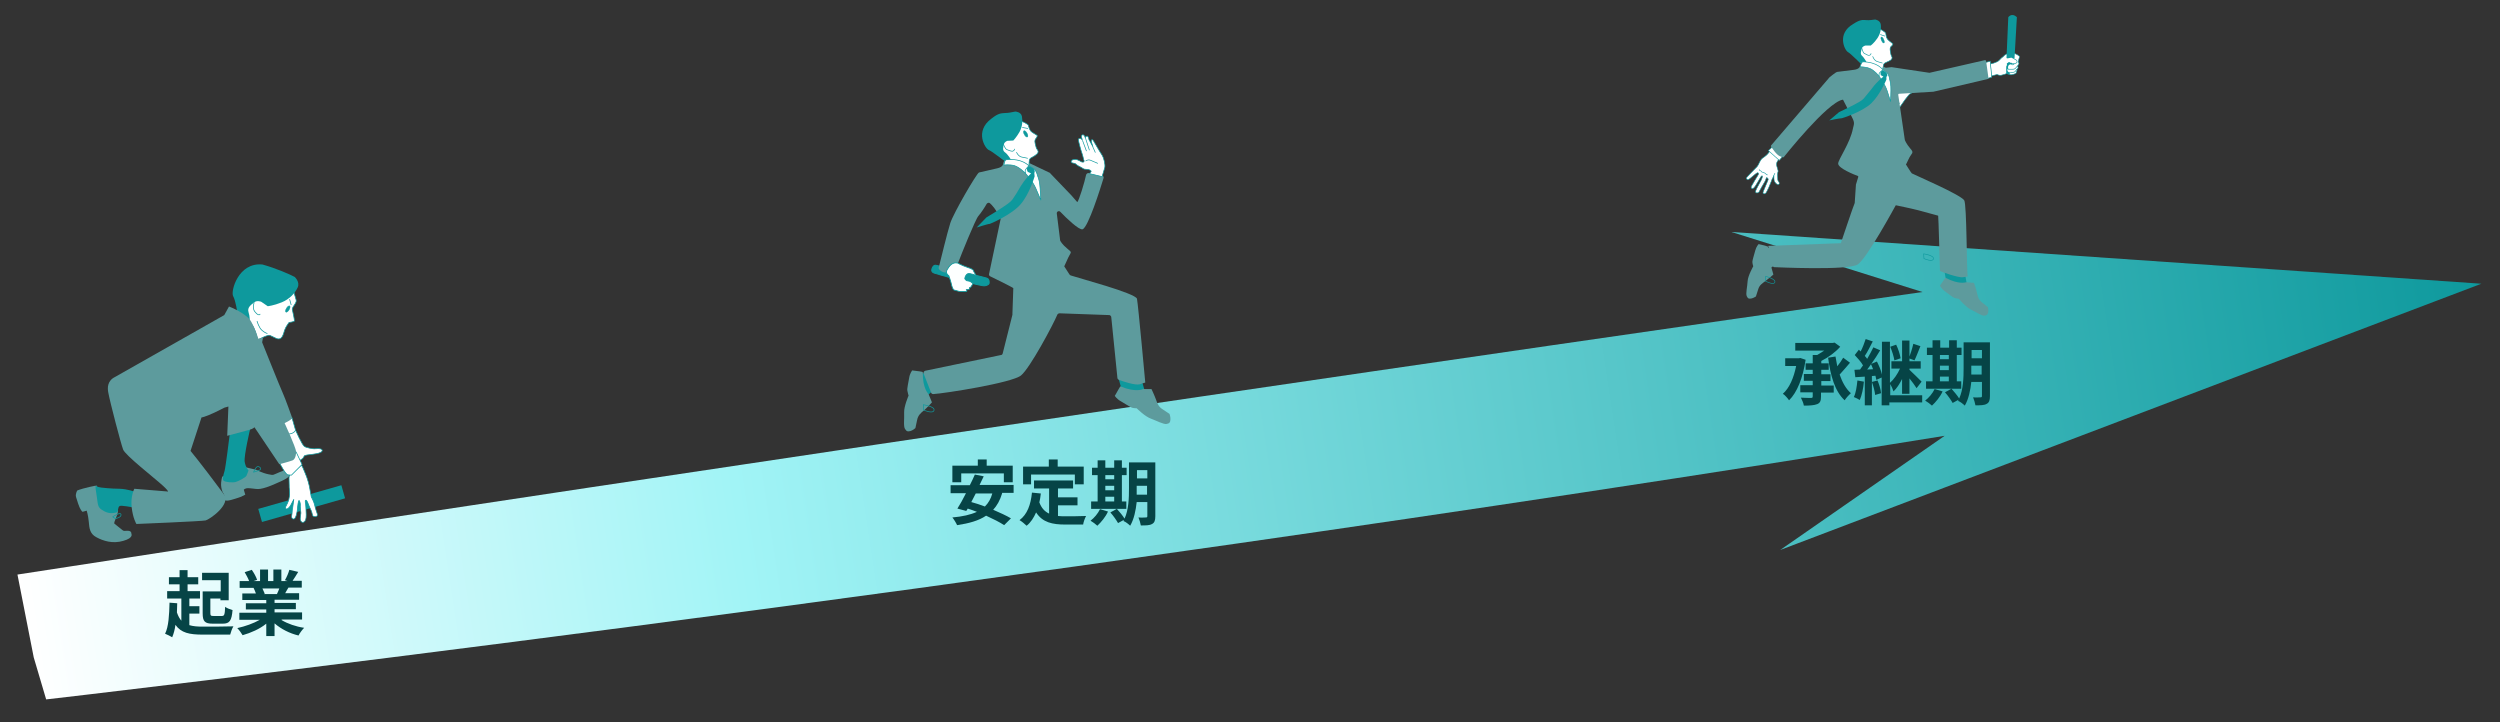 <?xml version="1.0" encoding="utf-8"?>
<!-- Generator: Adobe Illustrator 25.4.1, SVG Export Plug-In . SVG Version: 6.00 Build 0)  -->
<svg version="1.1" id="レイヤー_1" xmlns="http://www.w3.org/2000/svg" xmlns:xlink="http://www.w3.org/1999/xlink" x="0px"
	 y="0px" viewBox="0 0 845 244.1" style="enable-background:new 0 0 845 244.1;" xml:space="preserve">
<rect x="0" y="0" width="845" height="244.1" fill="#333333" stroke="none"/>
<style type="text/css">
	.st0{fill:url(#SVGID_1_);}
	.st1{fill:#064446;}
	.st2{fill:#0E999D;}
	.st3{fill:#FFFFFF;stroke:#0E999D;stroke-width:0.244;stroke-linecap:round;stroke-linejoin:round;stroke-miterlimit:10;}
	.st4{fill:#5D9B9D;}
	.st5{fill:#FFFFFF;stroke:#0E999D;stroke-width:0.251;stroke-linecap:round;stroke-linejoin:round;stroke-miterlimit:10;}
	.st6{fill:#0E999D;stroke:#0E999D;stroke-width:0.153;stroke-linecap:round;stroke-linejoin:round;stroke-miterlimit:10;}
	.st7{fill:none;stroke:#0E999D;stroke-width:0.244;stroke-linecap:round;stroke-linejoin:round;stroke-miterlimit:10;}
	.st8{fill:#0E999D;stroke:#0E999D;stroke-width:0.339;stroke-miterlimit:10;}
	.st9{fill:#FFFFFF;stroke:#0E999D;stroke-width:0.237;stroke-linecap:round;stroke-linejoin:round;stroke-miterlimit:10;}
	.st10{fill:#0E999D;stroke:#0E999D;stroke-width:0.145;stroke-linecap:round;stroke-linejoin:round;stroke-miterlimit:10;}
	.st11{fill:none;stroke:#0E999D;stroke-width:0.231;stroke-linecap:round;stroke-linejoin:round;stroke-miterlimit:10;}
	.st12{fill:none;stroke:#0E999D;stroke-width:0.237;stroke-linecap:round;stroke-linejoin:round;stroke-miterlimit:10;}
	.st13{fill:#FFFFFF;stroke:#0E999D;stroke-width:0.226;stroke-linecap:round;stroke-linejoin:round;stroke-miterlimit:10;}
	.st14{fill:#FDFFFF;stroke:#0E999D;stroke-width:0.293;stroke-linecap:round;stroke-linejoin:round;stroke-miterlimit:10;}
	.st15{fill:none;stroke:#0E999D;stroke-width:0.231;stroke-miterlimit:10;}
	.st16{fill:#FFFFFF;stroke:#0E999D;stroke-width:0.203;stroke-linecap:round;stroke-linejoin:round;stroke-miterlimit:10;}
	.st17{fill:none;stroke:#0E999D;stroke-width:0.197;stroke-linecap:round;stroke-linejoin:round;stroke-miterlimit:10;}
	.st18{fill:#FFFFFF;stroke:#0E999D;stroke-width:0.231;stroke-linecap:round;stroke-linejoin:round;stroke-miterlimit:10;}
	.st19{fill:none;stroke:#0E999D;stroke-width:0.21;stroke-miterlimit:10;}
	.st20{fill:#FFFFFF;stroke:#0E999D;stroke-width:0.205;stroke-linecap:round;stroke-linejoin:round;stroke-miterlimit:10;}
	.st21{fill:none;stroke:#0E999D;stroke-width:0.213;stroke-miterlimit:10;}
	.st22{fill:#FFFFFF;stroke:#0E999D;stroke-width:0.191;stroke-linecap:round;stroke-linejoin:round;stroke-miterlimit:10;}
	.st23{fill:none;stroke:#0E999D;stroke-width:0.206;stroke-linecap:round;stroke-linejoin:round;stroke-miterlimit:10;}
	.st24{fill:none;stroke:#0E999D;stroke-width:0.191;stroke-linecap:round;stroke-linejoin:round;stroke-miterlimit:10;}
	.st25{fill:#FFFFFF;stroke:#0E999D;stroke-width:0.21;stroke-miterlimit:10;}
	.st26{fill:#FFFFFF;stroke:#0E999D;stroke-width:0.216;stroke-linecap:round;stroke-linejoin:round;stroke-miterlimit:10;}
	.st27{fill:#0E999D;stroke:#0E999D;stroke-width:0.132;stroke-linecap:round;stroke-linejoin:round;stroke-miterlimit:10;}
	.st28{fill:none;stroke:#0E999D;stroke-width:0.21;stroke-linecap:round;stroke-linejoin:round;stroke-miterlimit:10;}
	.st29{fill:none;stroke:#0E999D;stroke-width:0.216;stroke-linecap:round;stroke-linejoin:round;stroke-miterlimit:10;}
</style>
<linearGradient id="SVGID_1_" gradientUnits="userSpaceOnUse" x1="123.366" y1="-327.644" x2="704.071" y2="-327.644" gradientTransform="matrix(1.427 -0.218 0.293 1.92 -69.953 877.272)">
	<stop  offset="0" style="stop-color:#FFFFFF"/>
	<stop  offset="0.291" style="stop-color:#A1F4F6"/>
	<stop  offset="1" style="stop-color:#0E999D"/>
</linearGradient>
<path class="st0" d="M838.7,95.9L585.2,78.4l64.6,20.3C308.7,147.3,5.9,194.2,5.9,194.2l5.5,28l4.2,14.2c0,0,313.1-35.9,641.7-89.1
	l-55.6,38.6L838.7,95.9z"/>
<g>
	<path class="st1" d="M64,211.3c1.3,0.4,2.8,0.5,4.6,0.5c1.8,0,8.2,0,10.3-0.1c-0.4,0.6-0.9,2-1.1,2.8h-9.3c-4.5,0-7.3-0.6-9.2-3.3
		c-0.2,1.6-0.6,3-1.1,4.2c-0.5-0.3-1.8-1-2.4-1.2c1.2-2.4,1.4-6.4,1.5-10.5l2.6,0.2c0,1.1-0.1,2.1-0.1,3.1c0.4,1.2,0.9,2.1,1.5,2.8
		v-7.5h-4.8v-2.5h4.2v-2.3h-3.6v-2.4h3.6v-2.4h2.7v2.4H67v2.4h-3.6v2.3h4.2v2.5H64v2.6h3.4v2.5H64V211.3z M74.6,196.1h-6.3v-2.5h9
		v9.3h-2.8v-0.6h-3.4v4.9c0,0.9,0.2,1,1.1,1h2.8c0.8,0,1-0.4,1.1-3.1c0.6,0.5,1.8,0.9,2.5,1.1c-0.3,3.6-1,4.6-3.3,4.6h-3.4
		c-2.7,0-3.4-0.8-3.4-3.5v-7.4h6.1V196.1z"/>
	<path class="st1" d="M95.2,209.6c2,1.2,4.8,2.2,7.6,2.6c-0.6,0.6-1.5,1.8-1.9,2.6c-3-0.7-5.9-2.2-8.1-4.1v4.3H90v-4.2
		c-2.2,1.8-5.2,3.1-8,3.9c-0.4-0.7-1.2-1.8-1.8-2.4c2.7-0.6,5.5-1.6,7.6-2.8h-6.9v-2.4H90v-1.1h-6.9v-2.1H90v-1.1h-8.1v-2.2h4.6
		c-0.2-0.6-0.5-1.3-0.8-1.9l0.3,0h-5v-2.3h3.2c-0.3-0.9-1-2.1-1.5-3l2.4-0.8c0.7,1,1.5,2.4,1.8,3.4l-1.2,0.4h2.2v-3.9h2.7v3.9h1.8
		v-3.9h2.7v3.9h2.1l-0.9-0.3c0.6-1,1.2-2.4,1.5-3.5l3,0.7c-0.7,1.1-1.3,2.2-1.9,3h3.1v2.3h-4.5c-0.4,0.7-0.8,1.3-1.1,1.9h4.7v2.2
		h-8.3v1.1h7.2v2.1h-7.2v1.1h9.3v2.4H95.2z M88.7,198.9c0.3,0.6,0.6,1.3,0.8,1.8l-0.4,0.1h4.5c0.3-0.6,0.6-1.3,0.8-1.9H88.7z"/>
</g>
<g>
	<g>
		<path class="st1" d="M338.7,166.8c-0.7,2.3-1.7,4.1-3,5.5c2.3,1,4.5,2,6,2.9l-2.3,2.3c-1.5-1-3.7-2.1-6.1-3.2
			c-2.5,1.7-5.8,2.6-9.8,3.2c-0.3-0.7-1.1-2-1.6-2.6c3.4-0.3,6.1-0.9,8.3-1.9c-1.1-0.4-2.1-0.8-3.1-1.1l-0.5,0.8l-3-0.8
			c0.9-1.4,1.9-3.2,2.9-5.2h-5.2v-2.7h6.5c0.6-1.2,1.2-2.4,1.7-3.6l3,0.6c-0.4,0.9-0.9,1.9-1.4,2.9h11.5v2.7H338.7z M324.8,163h-2.9
			v-5.6h8.6v-2.1h3v2.1h8.8v5.6h-3v-3h-14.4V163z M329.8,166.8c-0.5,1-1,2-1.5,2.9c1.5,0.4,3,0.9,4.6,1.5c1.2-1.2,2-2.6,2.5-4.4
			H329.8z"/>
		<path class="st1" d="M357.5,174.4c0.9,0.1,1.8,0.1,2.7,0.1c1.3,0,5.3,0,6.9-0.1c-0.4,0.7-0.9,2.1-1,2.9h-6c-4.4,0-7.7-0.7-9.9-4.1
			c-0.8,1.8-1.8,3.4-3.2,4.5c-0.5-0.5-1.7-1.5-2.4-1.9c2.6-1.9,3.8-5.2,4.2-9.3l3,0.3c-0.1,1.1-0.3,2.1-0.5,3
			c0.7,1.9,1.8,3.1,3.3,3.8v-8.5h-5.1v-2.7h13.2v2.7h-5.1v3h6.6v2.7h-6.6V174.4z M348.6,163.7h-2.8v-6h8.7v-2.4h3v2.4h8.8v6h-3v-3.3
			h-14.8V163.7z"/>
		<path class="st1" d="M374.5,172.9c-0.8,1.8-2.3,3.6-3.6,4.8c-0.5-0.5-1.6-1.3-2.3-1.7c1.2-0.9,2.5-2.4,3.2-3.9L374.5,172.9z
			 M380.6,172h-11.8v-2.5h2.2v-8.9h-1.9v-2.5h1.9v-2.5h2.6v2.5h3v-2.5h2.6v2.5h1.6v2.5h-1.6v8.9h1.5V172z M373.6,160.6v1.4h3v-1.4
			H373.6z M373.6,165.7h3v-1.5h-3V165.7z M373.6,169.5h3v-1.6h-3V169.5z M390.5,174.5c0,1.4-0.3,2.2-1.1,2.6
			c-0.8,0.5-2.1,0.5-3.8,0.5c-0.1-0.7-0.5-2-0.8-2.7c1,0.1,2.2,0,2.5,0c0.4,0,0.5-0.1,0.5-0.5v-4.7h-3.6c-0.3,2.8-0.9,5.8-2.2,8
			c-0.5-0.5-1.6-1.4-2.3-1.6c0.1-0.1,0.2-0.3,0.2-0.4l-2,1.1c-0.5-0.9-1.6-2.5-2.6-3.6l2.2-1.2c0.9,1,2,2.3,2.6,3.3
			c1.4-3,1.5-7.1,1.5-10.2v-8.8h8.9V174.5z M387.7,167.2v-3h-3.5v0.9c0,0.6,0,1.3,0,2.1H387.7z M384.3,158.9v2.8h3.5v-2.8H384.3z"/>
	</g>
</g>
<g>
	<g>
		<path class="st1" d="M610.3,121.6c-0.9,6.1-2.9,11.1-5.6,13.7c-0.4-0.6-1.4-1.8-2.1-2.2c2.2-1.9,3.7-5.4,4.5-9.4h-3.7v-2.6h4.6
			l0.5-0.1L610.3,121.6z M615.5,130.3h4.3v2.4h-4.3v1.3c0,1.5-0.3,2.2-1.3,2.6c-1,0.4-2.5,0.5-4.5,0.5c-0.1-0.8-0.6-1.9-1-2.7
			c1.4,0.1,3,0.1,3.4,0.1c0.5,0,0.6-0.1,0.6-0.6v-1.3h-4.2v-2.4h4.2v-1.5h-3v-2.3h3V125h-2.4v-2.2h2.4V120h1.5
			c0.8-0.5,1.6-1,2.4-1.5h-9.8v-2.6h12.7l0.6-0.1l1.9,1.4c-1.6,1.8-4,3.6-6.4,4.8v0.8h2.5v2.2h-2.5v1.5h3.1v2.3h-3.1V130.3z
			 M625.3,122.6c-1.1,1.3-2.4,2.8-3.5,4c0.9,2.6,2.1,4.8,3.8,6.3c-0.7,0.6-1.7,1.7-2.1,2.4c-3.3-3-4.8-8.3-5.6-14.4l2.5-0.4
			c0.2,1.1,0.4,2.2,0.6,3.3c0.8-1,1.5-2,2-2.9L625.3,122.6z"/>
		<path class="st1" d="M630,129c-0.2,2.3-0.7,4.6-1.4,6.2c-0.5-0.3-1.4-0.8-2-1c0.7-1.4,1-3.6,1.2-5.6L630,129z M649.4,136h-10.8v1
			H636v-9.4l-1.8,0.8c-0.1-0.4-0.2-0.9-0.3-1.4l-1.2,0.1v9.9h-2.4v-9.7l-3.2,0.2l-0.3-2.5c0.6,0,1.2-0.1,1.9-0.1
			c0.3-0.4,0.6-0.9,1-1.4c-0.6-1.1-1.8-2.4-2.8-3.5l1.4-1.8c0.2,0.2,0.4,0.4,0.6,0.6c0.7-1.3,1.3-3,1.7-4.2l2.4,0.8
			c-0.9,1.7-1.8,3.6-2.7,4.9c0.3,0.3,0.6,0.7,0.8,1c0.8-1.3,1.5-2.7,2.1-3.9l2.3,1c-0.9,1.5-1.9,3.1-3,4.6l1.9-0.8
			c0.7,1.4,1.4,3,1.7,4.4v-11.1h2.7v13.9c1.3-1.1,2.6-3,3.4-4.8h-2.9v-2.5h3.6v-7h2.5v7h3.8v2.5h-3.8v0.4c1,0.9,3.5,3.4,4.1,4
			l-1.7,2.2c-0.5-0.8-1.5-2.2-2.4-3.3v5.2h-2.5v-5c-0.8,1.6-1.8,3.2-2.9,4.2c-0.2-0.7-0.7-1.8-1.1-2.5v3.8h10.8V136z M633.1,124.8
			c-0.2-0.6-0.5-1.2-0.7-1.7c-0.4,0.6-0.8,1.2-1.3,1.8L633.1,124.8z M634.6,128.6c0.6,1.4,1.1,3.1,1.2,4.3l-2,0.6
			c-0.1-1.2-0.6-3-1.1-4.4L634.6,128.6z M640.3,121.8c-0.2-1.3-0.8-3.2-1.4-4.6l2-0.7c0.7,1.4,1.3,3.3,1.5,4.6L640.3,121.8z
			 M649.1,117c-0.7,1.7-1.4,3.6-2,4.8l-1.9-0.7c0.5-1.3,1.2-3.5,1.5-4.9L649.1,117z"/>
		<path class="st1" d="M656.6,132.3c-0.8,1.8-2.3,3.6-3.6,4.8c-0.5-0.5-1.6-1.3-2.3-1.7c1.2-0.9,2.5-2.4,3.2-3.9L656.6,132.3z
			 M662.7,131.4H651v-2.5h2.2V120h-1.9v-2.5h1.9v-2.5h2.6v2.5h3v-2.5h2.6v2.5h1.6v2.5h-1.6v8.9h1.5V131.4z M655.7,120v1.4h3V120
			H655.7z M655.7,125.1h3v-1.5h-3V125.1z M655.7,128.9h3v-1.6h-3V128.9z M672.6,133.9c0,1.4-0.3,2.2-1.1,2.6
			c-0.8,0.5-2.1,0.5-3.8,0.5c-0.1-0.7-0.5-2-0.8-2.7c1,0.1,2.2,0,2.5,0c0.4,0,0.5-0.1,0.5-0.5v-4.7h-3.6c-0.3,2.8-0.9,5.8-2.2,8
			c-0.5-0.5-1.6-1.4-2.3-1.6c0.1-0.1,0.2-0.3,0.2-0.4l-2,1.1c-0.5-0.9-1.6-2.5-2.6-3.6l2.2-1.2c0.9,1,2,2.3,2.6,3.3
			c1.4-3,1.5-7.1,1.5-10.2v-8.8h8.9V133.9z M669.8,126.6v-3h-3.5v0.9c0,0.6,0,1.3,0,2.1H669.8z M666.4,118.3v2.8h3.5v-2.8H666.4z"/>
	</g>
</g>
<g>
	
		<rect x="87.3" y="167.9" transform="matrix(0.962 -0.274 0.274 0.962 -42.698 34.407)" class="st2" width="29.2" height="4.6"/>
	<line class="st3" x1="99.3" y1="169.2" x2="99.6" y2="167.7"/>
	<path class="st4" d="M32.7,164.3c0,0,0.9-0.5-2.5,0.3s-4.1,1.2-4.1,1.2s-0.7,1.2-0.4,2.2c0.3,1.1,1.1,3.5,1.5,4.1
		c0.4,0.7,0.7,0.9,0.7,0.9l1.4-0.4c0,0,0.5,1.5,0.7,3.7c0.2,2.2,0.3,4.1,2.6,5.3c2.2,1.2,5.5,2.3,9.1,1.2c3.6-1,2.7-2.4,2.7-2.4
		s0.2-1-1.3-1s-1.1,0.3-2.3-0.7c-1.3-1-2.1-1.7-2.1-1.7s-0.4,0.2,0.4-1.7c0.8-1.8,0.8-2.7,0.8-2.7L32.7,164.3z"/>
	<path class="st4" d="M75.4,161c0,0-0.3-0.3-0.5,1c-0.3,1.6-0.2,2.5,0.1,3.6c0.3,1.1,0.7,1.4,0.7,1.4l0.3,1.8c0,0-0.2,0.5,1,0.4
		c1.2-0.1,4.5-1.3,4.5-1.3l1.4-0.7l-0.5-1.7c0,0,0.5-0.5,1.4-0.5s2.6,0.3,3.4,0.3c0.8,0,2.3-0.3,4.5-1.2c2.3-1,5.2-2.1,6.1-3.2
		c0.8-1.1,0.2-2.4,0.2-2.4s-1,0-3.5,1.1c-2.5,1-1.8,1.1-3.8,0.7c-2-0.4-4.1-1.5-4.1-1.5l-3.3-0.8L75.4,161z"/>
	<path class="st2" d="M45.5,166.2c0,0-2.3-0.9-5.1-1c-2.8,0-6.2-0.4-6.2-0.4l-1.4-0.3c0,0-0.9-1.4-0.3,1.9c0.6,3.4,0.3,4.7,1.6,5.7
		c1.4,1,2.7,1.5,4.2,1.3s1.4-0.2,1.6-1.2c0.2-1,0.3-1.4,1.7-1.2c1.4,0.1,3.8,0.6,3.8,0.6l0.3-5L45.5,166.2z"/>
	<path class="st2" d="M77.6,147.1c0,0-1.3,10.7-1.7,12.1s-0.9,2.8-0.3,3.3c0.6,0.5,3.1,0.7,4.1,0.4c1-0.3,3.3-1.5,3.6-2.1
		S84,159,84,159s-0.9-0.8-1.3-2.9c-0.3-2.1,1.9-11.3,1.9-11.3S77.8,145.6,77.6,147.1z"/>
	<path class="st5" d="M98.9,97.2c0,0,0.9,3.1,1.2,4.2c0.3,1-1.4,2.3-1.3,3.2c0.2,0.9,0.8,3.6,0.7,3.9c-0.2,0.3-1.8,0.5-1.8,0.5
		s-1.1,1.4-1.5,2.6c-0.4,1.2-0.8,3.8-3,2.7s-2.2-1-2.2-1s-1.6,0.2-3.9,1.7c0,0-0.8-4.1-2.3-5.7c-1.5-1.6-4.8-3.7-4.8-3.7
		s6.3-6.8,11.1-8.2C95.8,96,98.9,97.2,98.9,97.2z"/>
	<path class="st2" d="M99.6,93.6c0,0,1.9,1.7,1,3.6s-2.7,3.9-5.4,5c-2.7,1.1-4.7,1.3-4.7,1.3l-2.2-1.5c0,0-1.4-0.6-2.4,0.2
		c-1,0.8-2.4,1.7-1.9,3.3c0.5,1.6,0.4,2.8,0.4,2.8s-3.3-2.8-4.2-2.9c-1-0.2,0,0.2,0,0.2s-0.5-3.9-1.4-5.5
		c-0.9-1.6,1.7-11.5,9.9-10.7C93.4,90.7,98.1,92.8,99.6,93.6z"/>
	
		<ellipse transform="matrix(0.52 -0.854 0.854 0.52 -42.483 133.254)" class="st6" cx="97.3" cy="104.4" rx="1.2" ry="0.5"/>
	<path class="st7" d="M85.9,102.3c0,0-0.7,1.8,0.2,3s1.6,1.3,1.8,0.9"/>
	<path class="st7" d="M86.9,108.6c0,0,0.6,2.2,1.7,3.1s1.7,1,1.7,1"/>
	<line class="st7" x1="97.9" y1="101.2" x2="98.4" y2="103"/>
	<path class="st3" d="M99.9,145.4c0,0,2.2,5,3,5.5c0.8,0.5,2.8,0.8,3.3,0.8c0.4,0,2.4-0.3,2.7,0.4c0.2,0.7-0.9,1.2-3.6,1.5
		c-2.7,0.3-2.3,0.3-2.7,1c-0.4,0.7-1.7,1.2-1.7,1.2l-4.4-8.6L99.9,145.4z"/>
	<path class="st3" d="M98.7,141.2l1.2,4.2c0,0-0.4,1.1-2.2,1.3c-1.8,0.2-2.4-3.5-2.4-3.5L98.7,141.2z"/>
	<path class="st3" d="M97.9,160.6c0,0-0.3,0.4-0.2,1.8c0.1,1.3,0,2.4,0.1,2.8c0.1,0.4,0.1,2,0.1,2s-0.1,0.9-0.3,1.7
		c-0.2,0.8-0.8,1.9-1,2.3c-0.2,0.4-0.1,1,0.5,0.8c0.5-0.2,1.1-1.1,1.1-1.1l1.1-2.1c0,0-0.3,2.4-0.4,3c-0.2,0.6-0.1,1.6-0.3,2.4
		c-0.2,0.7,0.2,1.4,0.8,1.2c0.6-0.2,1.1-2.2,1.2-4.1c0.2-1.9,0.4-2.6,0.7-1.8c0.3,0.8,0.2,1.2,0.2,1.8s0.2,1.6,0.2,2.1
		c0,0.5-0.3,1.6-0.2,2.3c0.2,0.7,0.7,1.1,1.3,0.7c0.5-0.4,0.7-1,0.7-2.4s-0.2-3.7-0.2-3.7s-0.3-1.1,0-1.2c0.3-0.2,0.6,0.5,1,1.5
		c0.3,0.9,0.8,1.6,1.1,2.6c0.3,1,0.1,1.2,0.8,1.4c0.7,0.2,1.1-0.2,1.1-0.6c0-0.4-0.7-1.9-0.9-3.1s-1.2-3-1.2-3s-0.3-1.5-0.5-2.8
		c-0.2-1.3-0.8-3.4-1.4-4.8c-0.5-1.3-1.1-2.6-1.1-2.6l-0.4-0.5L97.9,160.6z"/>
	<path class="st3" d="M94.5,156.5c0,0,2,3.9,2.8,4c0.8,0.1,1.2,0.1,1.2,0.1l3.6-3.6l-2-4.2L94.5,156.5z"/>
	<path class="st4" d="M75.8,106.5l1.6-2.9c0,0,6.1,2.3,7.6,5.3c1.6,3,2.3,5.6,2.3,5.6l1.6-0.4l-0.3,1.6c0,0,6.2,15.5,7,17.2
		s3.1,8.2,3.1,8.2s0.5,0.5-2.5,1.9c0,0,3.7,8,3.9,9.7c0,0,0,2.4-1.2,2.9c-1.3,0.5-4.5,1.3-4.5,1.3l-8.4-12.5c0,0-0.3,0.5-1.8,0.9
		c-1.5,0.4-7.4,2-7.4,2l0.4-9.9l-1.4,0.4c0,0,0.1,0-3.2,1.6c-3.4,1.6-4.5,1.7-4.5,1.7l-3.7,11.3c0,0,3.2,3.8,11.3,14.7
		c2.5,3.4-4.9,8.5-6.2,8.8s-23.4,1.2-23.4,1.2s-1.2-1.9-1.6-5.7c-0.4-3.8,0.9-6.2,0.9-6.2l11,0.9c0,0,1.4,0.6-1.3-1.9
		c-2.7-2.5-12.9-10.4-13.5-12.3c-0.7-1.8-4.4-15.9-5-19.2c-0.3-1.5-0.4-4,2.3-5.3"/>
	<path class="st7" d="M38.1,174.7c0,0,2.6-1.8,2.8-0.8c0.2,1-1.9,1.4-1.9,1.4L38.1,174.7z"/>
	<path class="st7" d="M85.7,159.6c0,0,0.8-2.1,1.6-1.9c0.8,0.2,0.9,0.7,0.7,1S85.7,159.6,85.7,159.6z"/>
</g>
<g>
	<path class="st2" d="M312.8,126.2c0,0-3.2-0.4-2.9,1.9c0.3,2.3,1.9,6.9,1.9,6.9l4-3.3L312.8,126.2z"/>
	<path class="st2" d="M378.1,128l1.2,4.4c0,0,3.8,1.6,5.8,1c2-0.6,2-0.6,2-0.6l-1.2-4.3L378.1,128z"/>
	<path class="st8" d="M332.8,96.6c-1.3,0.2-16.3-4-17-4.3c-1.4-0.4-0.7-1.7-0.7-1.7s0.4-1.2,1.4-0.9c1.2,0.2,15.9,4,17,4.3
		c1.1,0.3,0.8,1.8,0.8,1.8S334.2,96.4,332.8,96.6z"/>
	<path class="st4" d="M364.1,68.3c0.5-0.1,2.6-7.1,3-9.2c0.1-0.3,0.4-0.6,0.7-0.6c0.5,0,1.5,0.1,3.2,0.5l1.5,0.3
		c0.4,0.1,0.6,0.5,0.5,0.9c-1,3.3-5.2,16.7-7.1,17.3c-1.2,0.3-5.3-3.6-7.5-5.9c-0.5-0.5-1.3-0.1-1.2,0.6l1.1,8.8c0,0.1,0,0.1,0,0.2
		c0.1,0.3,0.7,1.4,2.4,2.8c2,1.7,1.3,0.7-0.2,4.3c-1.2,2.7-0.8,1.7-0.8,1.7l1.8,2.8c0.1,0.1,0.2,0.2,0.4,0.3c2.3,0.8,22,6,22.4,7.9
		c0.4,2,2.8,28.3,2.8,28.3s-0.1,0-0.3,0.1c-0.5,0.1-0.3,0.1-1.6,0.5c-1.5,0.4-5.7-1-7-1.5c-0.2-0.1-0.4-0.3-0.5-0.5l-2.1-20.8
		c-0.1-0.3-0.3-0.5-0.6-0.6l-16.8-0.6c-0.3,0-0.6,0.1-0.8,0.4c-1.3,3.2-9.3,18.2-12.3,20.6c-3,2.5-25.9,6.1-29.7,6.3
		c-0.3,0-0.6-0.2-0.7-0.5l-2.5-6.4c-0.2-0.4,0.1-0.9,0.6-1l25.5-5.3c0.3,0,0.5-0.2,0.6-0.5l3.3-13.1c0-0.1,0-0.3,0-0.4l0.3-8.6
		c0-0.2-7.8-4-7.8-4c-0.3-0.1-0.5-0.5-0.4-0.8l3.9-18.5c0-0.2,0-0.3-0.1-0.5c-1.5-2.9-2.8-4.3-3.5-4.9c-0.3-0.3-0.8-0.2-1.1,0.2
		c-0.6,1.1-2,3.2-2.8,4.1c-1,1.1-5.9,13.3-6.8,15.7c-0.1,0.2-0.3,0.4-0.6,0.4c-0.6,0.1-1.6,0.3-2.2,0.9c-0.4,0.3-0.4,0.8-0.3,1.2
		c0.1,0.4-0.3,0.9-0.7,0.9l-0.5,0c-1.1,0-1.9-0.7-2.2-1.1c-0.1-0.2-0.2-0.4-0.1-0.6c0.5-1.9,2.9-11.9,3.9-15
		c1.1-3.4,8.9-16.8,9.7-17.1c0.7-0.2,4.2-0.9,6.1-1.4c1.9-0.4,2-1.3,2-1.3c0.5-2.8,2.5-2,3-1.7c0.1,0,0.2,0.1,0.3,0.1l3.8,0.3
		c0.1,0,0.2,0,0.3,0.1l8.4,4c0.1,0,0.2,0.1,0.2,0.2l7.1,7.4"/>
	<path class="st9" d="M344.3,40.6c0,0,2.2,0.8,2.8,1.3c0.6,0.5,0.3,0,0.7,1.2c0.4,1.3,0.9,1.5,1.7,2s1.1,0.7,1.1,0.7s0,0.4-0.3,0.8
		L350,47c0,0-0.4,0.5-0.1,1.6c0.3,1.1,0.3,1.5,0.8,2.1c0.4,0.6,0.2,1.2-0.9,1.9c-1.1,0.7-1.8,0.8-1.9,1.7c-0.1,0.9-0.2,2.2-0.2,2.2
		s-1.1-1.3-3.4-2c-2.4-0.7-4.7-0.2-4.7-0.2s-2.4-2.2-2.7-2.5c-0.3-0.3-3.5-5.3,0.4-8.8C341.1,39.6,344.3,40.6,344.3,40.6z"/>
	<path class="st2" d="M343.2,37.7c0,0,1.9,0.1,2.2,1.6c0.3,1.5,0.2,3.4-0.8,5.3c-1.1,1.9-2.1,2.9-2.1,2.9l-2,0.1c0,0-1,0.3-1.2,1.2
		c-0.2,0.9-0.6,2,0.4,2.7c1,0.7,2.1,2.6,2.1,2.6s-1.5-0.1-2.2,0.2c-0.5,0-4.1-3.1-5.4-3.6c-1.2-0.5-4.9-6.3,0.9-10.6
		c2.4-1.9,3.3-1.8,4.6-1.9C341,38.2,342,37.9,343.2,37.7z"/>
	<ellipse transform="matrix(0.87 -0.493 0.493 0.87 22.716 176.767)" class="st10" cx="346.7" cy="45.3" rx="0.5" ry="1.2"/>
	<line class="st11" x1="345.6" y1="43.1" x2="347.4" y2="43.4"/>
	<path class="st11" d="M339.2,48.8c0,0,0.5,1.6,1.2,1.8s1.3,0.6,1.9,0.5c0.6-0.2,0.6-0.7,0.6-0.7"/>
	<path class="st11" d="M343.6,51.5c0,0,0.6,1.4,1.8,1.6s1.9,0.4,1.9,0.4"/>
	<path class="st9" d="M339.3,55.8c0,0,1.8-0.3,3.6,0.2c1.8,0.6,3.6,2.5,3.6,2.5s2.6,2.7,3.7,5.4s1.6,3.7,1.6,3.7s-0.2-4.1-0.4-5.6
		c-0.2-1.4-0.7-2.6-0.7-2.6s-0.4-1.8-1.3-2.4c-0.9-0.6-1.6-0.9-1.6-0.9s-2.2-2.7-7.7-2.1C340,54,339.6,54,339.3,55.8z"/>
	<path class="st2" d="M347.7,56.1c0,0-0.7,0.6-0.6,1.1c0,0.5,0.3,0.9,0.3,0.9l1.1,0.5c0,0-1.1,1-2.4,2.7c-1.2,1.7-1,1.5-2.5,4
		c-1.6,2.4-1.3,2.3-3,3.6s-7.2,4.6-7.2,4.6l-3.3,3.4c0,0,4.1-1.3,4.3-1.2c0.1,0.1,7.7-3.2,10.6-6.7c3-3.5,4.7-9.4,4.7-9.4l-0.1-1.1
		C349.6,58.4,350.5,57,347.7,56.1z"/>
	<path class="st12" d="M347.7,56.1c0,0-1.2,1.1-1.2,1.7c0,0.6,0.2,0.7,0.2,0.7"/>
	<path class="st9" d="M372.5,59.7c0,0,0.6-2,0.9-3c0.3-1-0.4-3.5-0.8-4.1c-0.4-0.6-1.3-2.1-1.3-2.1l-1.7-2.9c0,0-0.2-0.4-0.5-0.4
		c-0.5,0.1-0.1,1.1-0.1,1.1l0.4,1.3c0,0-0.8-1.5-1.2-2.2c0,0,0-0.1-0.1-0.1c0,0-0.2-1.4-0.7-1.3c-0.5,0.1-0.6,0.5-0.6,0.5
		s-0.3-1.2-1-0.9c-0.6,0.3-0.1,1.2-0.1,1.2l0.1,0.5c0,0-0.3-0.6-0.9-0.5s-0.4,0.5-0.2,1.5c0.2,1,0.8,2.9,0.8,2.9s0.3,0.8,0.5,1.6
		c0.2,0.8,0.3,1.2,0.3,1.2s0.2,0.2,0.1,0.6s-0.9,0.1-0.9,0.1s-1.2-0.8-1.9-0.8c-0.7,0-1.1,0-1.4,0.4c-0.3,0.4-0.2,0.7,0.4,0.8
		c0.6,0.1,0.8,0.1,1.2,0.5c0.4,0.4,1.3,0.8,1.7,1c0.4,0.2,0.7,0.6,1.3,0.6s1.3,0.1,1.6,0.3c0.3,0.2,0.6,0.4,0.3,0.6
		c-0.3,0.3-0.4,0.6-0.4,0.6L372.5,59.7z"/>
	<path class="st13" d="M367,54.4c0,0,0.8-0.7,1.9-0.1c1.1,0.5,2.1,0.9,2.1,0.9"/>
	<line class="st13" x1="365.9" y1="47.5" x2="367.2" y2="51"/>
	<line class="st13" x1="366.8" y1="46.4" x2="368.2" y2="50.7"/>
	<line class="st13" x1="369.4" y1="49.7" x2="370.2" y2="51.5"/>
	<path class="st14" d="M323.7,88.9c0,0,1.1,0.7,3.4,1.5c2.3,0.7,2,1.3,2,1.3l0.8,1.4c0,0-2-0.8-2.7-0.6c-0.7,0.2-1,1.2-1,1.2
		l-0.1,0.5c0,0,0.5,0.8,0.9,0.7l0.9,0.2l0.7,0.5c0,0,0.4,0.3,0.1,0.6s-0.6,0.9-0.6,0.9l-0.4,0.1l-0.1,0.6l-1,0.1c0,0,0.5,0.5,0,0.6
		s-2.4,0-2.4,0l-1.8-0.5c0,0-0.4-0.3-0.7-1.4c-0.2-1.1-1-3.4-1-3.4s-1.3-0.8-0.6-2S321.8,88.5,323.7,88.9z"/>
	<path class="st4" d="M311.9,125.8c0,0,0.2-0.1-1.2-0.3s-2.4-0.3-2.4-0.3s-0.8,1.1-1,2.5c-0.2,1.4-0.8,3.7-0.6,4.4
		c0.1,0.7,0.4,1.6,0.4,1.6s-1.6,3.7-1.5,5.7c0.1,2.1-0.3,4.7,0.3,5.6s0.9,0.9,1.8,0.7c0.8-0.2,1.7-1,1.7-1s0.3-1.4,0.6-2.8
		c0.3-1.5,1.2-2.3,2.3-3.2c1.1-0.9,2.7-2.7,2.7-2.7l-1.1-2.7C313.9,133.2,311.8,131.5,311.9,125.8z"/>
	<path class="st4" d="M378.7,130.6c0,0,0-0.2-0.7,1.1c-0.7,1.3-1.2,2.1-1.2,2.1s0.7,1.1,2,1.8c1.2,0.7,3.2,2,3.8,2.2
		s1.6,0.2,1.6,0.2s2.8,2.8,4.8,3.5c1.9,0.7,4.3,2,5.3,1.8c1-0.2,1.2-0.5,1.3-1.4s-0.3-2-0.3-2s-1.2-0.8-2.4-1.6
		c-1.3-0.8-1.7-1.9-2.2-3.3c-0.5-1.4-1.5-3.5-1.5-3.5l-2.9,0C386.4,131.5,384,132.8,378.7,130.6z"/>
	<path class="st15" d="M312.1,136.8c0,0,4,0.6,3.6,1.9c-0.4,1.3-3.5-0.1-3.5-0.1L312.1,136.8z"/>
</g>
<g>
	<path class="st16" d="M644,27.9c0,0-0.8,1.2-1.3,1.3s-2.3,0.5-2.8,0.8c-0.5,0.3-0.6,0.5-2.9,1.3c-2.3,0.8-3.3,1-3.3,1.2
		c0,0-0.3,0.9,0.4,1c0.7,0.1,1.4,0.3,2.1,0c0.7-0.2,1.2-0.4,1.5-0.4c0.3,0,1,0.4,1,0.7c0,0.4,0.1,0.8-0.6,1.2s-1.1,0.5-1.5,0.7
		s-0.5,0.5-0.5,0.5s-0.4,0.1-1.2,0.5s-0.4,0.5-0.4,0.5s-0.3,0.1-0.4,0.4c-0.1,0.3-0.2,0.5,0.2,0.7c0.4,0.1,1,0.2,1,0.2
		s0.1,0.3,1.2,0.1s1.5-0.5,2.7-1.2c1.2-0.7,1.6-0.3,2-0.4c0.4-0.1,0.3,0.2,1.3-1.3c1-1.5,2-2.8,2.6-3.5c0.6-0.7,0.6-0.4,1.2-0.9
		c0.5-0.5,1-1.2,1-1.2l0.1-0.3L644,27.9z"/>
	<path class="st17" d="M638,35.1c0,0,0.5-0.3,1.3-0.7c0.8-0.4,1.4-0.8,1.5-1.4c0.1-0.6,0.5-2.3,0.9-2.6c0.4-0.3,0.4-0.3,0.4-0.3"/>
	<path class="st17" d="M636,36.3c0.3,0.4,1.6,0,2.3-0.2c0.7-0.2,1.9-0.5,1.9-0.5l2-0.8"/>
	<path class="st17" d="M634.4,37.3c0.2,0.5,0.3,0.3,0.7,0.3c0.5,0,0.4,0,1.3-0.1c0.9-0.2,2.5-0.5,2.5-0.5l2-0.6"/>
	<path class="st17" d="M634.1,38.3c1,0.2,2.3-0.2,2.6-0.3s1.3-0.4,1.3-0.4"/>
</g>
<polygon class="st18" points="644.5,27.2 643.2,28.6 646.6,31 647.9,29.4 "/>
<path class="st19" d="M650.2,85.8c0,0,3.6,0.5,3.3,1.7c-0.3,1.2-3.2-0.1-3.2-0.1L650.2,85.8z"/>
<g>
	<g>
		<path class="st20" d="M672.8,21.6c0,0,2.2-0.4,3-1.3s1.2-1.1,1.2-1.1s0.2-0.2,0.5-0.5c0.3-0.3,1.1-0.6,1.5-0.7
			c0.4-0.1,1.2-0.2,2,0.1c0.8,0.3,1.5,0.8,1.6,1c0.1,0.2-0.1,0.3-0.2,0.8c-0.1,0.5-0.3,1.1-0.3,1.1s0.3,0,0.3,0.4
			c0,0.4-0.5,0.9-0.5,0.9s0.2,0.2,0.2,0.6c0,0.3-0.5,0.6-0.5,0.6s0.3,0,0.1,0.4s-0.1,0.8-0.5,1s-1.3,0.4-1.5,0.4
			c-0.2,0-0.4-0.1-0.4-0.1l-1-0.4c0,0-0.5,0.3-1,0.4c-0.5,0.1-1,0.4-1.7,0.2c-0.6-0.2-0.6-0.2-0.6-0.2s-1.7,0.4-1.9,0.5
			C673,25.7,672.8,21.6,672.8,21.6z"/>
		<path class="st2" d="M678.8,5.8l-0.6,13.8c0,0,0.2,0.2,0.5,0.1c0.3-0.1,1.2-0.2,1.2-0.2l0.7,0.4l0.3-0.1l0.8-14
			C681.7,5.9,680.3,4.1,678.8,5.8z"/>
		<path class="st2" d="M678.3,21.4c0,0,0.1,0.4,0,0.7c-0.1,0.2-0.2,0.4-0.2,0.4l0,2.2c0,0,0.1,0.3,0.5,0.4s1,0,1,0s-0.4-0.2-0.4-0.4
			c0-0.2,0-0.2,0-0.2s-0.2,0-0.4-0.2c-0.2-0.2-0.5-0.6-0.2-1c0.2-0.2,0.3-0.1,0.3-0.1s-0.3-0.4-0.2-0.6c0.1-0.2,0.2-0.6,0.4-0.7
			c0.2-0.1,0.7-0.2,0.7-0.2l0.4,0c0,0-0.2-0.1-0.2-0.2c0-0.1,0-0.3,0-0.3s-0.2,0.1-0.5,0c-0.2-0.1-0.3-0.3-0.6-0.2
			C678.7,21.3,678.3,21.4,678.3,21.4z"/>
		<path class="st19" d="M680.8,19.9c0,0,0.8,0.4,0.9,0.6s0.1,0.7-0.2,0.8c-0.2,0.1-0.4,0.2-0.7,0.2c-0.3,0-0.9-0.1-0.9-0.1
			s-0.1,0.2,0.1,0.4c0.2,0.2,0.4,0.1,0.4,0.1l0.4-0.2"/>
		<path class="st21" d="M681.9,22.3c0,0-0.4,0.5-0.7,0.8c-0.3,0.3-0.6,0.3-1,0.3c-0.4,0-0.5,0-0.5,0s0,0-0.3,0s-0.7,0-0.7,0"/>
		<path class="st21" d="M678.8,24.6c0,0,0.2,0,0.8,0c0.6-0.1,1.3-0.2,1.5-0.4c0.2-0.2,0.5-0.7,0.5-0.7"/>
	</g>
	<path class="st22" d="M599,49.7c0,0-0.8,1.7-1.9,2.7c-1.1,1-1.4,0.9-1.9,1.6s-0.9,1.9-1.3,2.3c-0.4,0.4-3.6,3.7-3.6,3.8
		c-0.1,0.2-0.1,0.3,0.2,0.5c0.3,0.3,0.4,0.2,1.3-0.5c0.9-0.7,2.1-1.9,2.4-1.7c0.3,0.2,0.2,0.5,0,0.8s-2.2,3.6-2.3,3.9
		c-0.1,0.4,0.2,1,0.9,0.4c0.7-0.6,2.4-4,2.6-4c0.1-0.1,0.2-0.1,0.3,0c0.1,0.1-0.2,1.1-0.8,2.1c-0.6,1-1.5,2.8-1.5,3
		c0,0.2-0.1,0.5,0.3,0.6c0.4,0.1,0.8-0.2,0.9-0.4c0.1-0.2,1.5-2.8,1.8-3.2c0.3-0.4,0.6-1.4,0.6-1.4s0-0.3,0.3-0.1
		c0.6,0.4,0.3,0.7,0.2,1c-0.1,0.3-1.3,3.1-1.5,3.6s-0.1,0.7,0.2,0.8c0.3,0.1,0.6-0.1,0.9-0.6c0.3-0.5,1.1-2.2,1.4-3.1
		s0.6-1.5,0.6-1.5l0.5-0.9c0,0-0.1,1.5,0.2,2c0.3,0.4,0.5,0.7,0.9,0.9c0.5,0.2,0.8-0.1,0.7-0.5s-0.5-0.7-0.5-1
		c0-0.4-0.1-1.1-0.1-1.5c0-0.4,0-0.6,0.1-1c0.1-0.3,0.2-0.4,0-1c-0.2-0.6-0.5-1.6-0.4-2c0-0.4,0.3-0.8,0.8-1.6c0.5-0.7,1-1,1-1
		L599,49.7z"/>
	<line class="st23" x1="599.4" y1="59.6" x2="599.9" y2="58.6"/>
	<path class="st24" d="M594.7,57.3c0,0,0,0.5,0.3,0.4c0.3,0,0.3,0.5,0.7,0.5c0.4,0,0.2,0.2,0.6,0.2c0.4,0.1,0.8,0.8,1.1,0.7"/>
	<polygon class="st22" points="599,49.7 597.7,50.9 601.4,54.2 602.6,52.8 	"/>
	<polygon class="st25" points="670.8,21.2 672.7,20.7 673.2,26.1 671.4,26.6 	"/>
	<g>
		<path class="st4" d="M598.3,83.9c0,0-2.9-0.7-2.8,1.5c0.1,2.1,1.1,6.4,1.1,6.4l3.9-2.6L598.3,83.9z"/>
		<path class="st2" d="M657.2,91.5l0.7,4.1c0,0,3.2,1.8,5.1,1.4c1.9-0.3,1.9-0.3,1.9-0.3l-0.7-4L657.2,91.5z"/>
		<path class="st4" d="M671.3,20.6l0.8,5.8c0,0.1-0.1,0.2-0.2,0.3L653.5,31c0,0,0,0,0,0l-11.7,0.7c-0.1,0-0.2,0.2-0.2,0.3l2.2,15.1
			c-0.1,0.1,0.6,1.6,1.8,3c1.6,1.8,0.5,1.4-0.6,3.9s-0.9,1.4-0.9,1.4s1.9,3.1,2.1,3.2c1.3,0.7,16.3,7.1,17.7,9.1
			c0.9,1.3,0.8,24.3,1.2,25.7c0,0.1-1.6,0.3-1.6,0.3c-1.5,0.3-7.8-2-7.8-2.1c0-0.4-0.5-18.7-0.6-18.7c-0.7-0.2-3.6-1-6.6-1.8
			c-3.1-0.8-6.8-1.5-7.6-1.7c-0.1,0-0.2,0-0.2,0.1c0,0-9.7,17.9-12.8,19.9c-3.2,2.1-28.2,0.9-28.2,0.9s-0.7,0.1-1.1-1.9
			c-1.1-5.8-0.9-5.3-0.9-5.3l24.5-0.9c0,0,4.4-13.1,4.7-13.6c0,0,0-0.1,0-0.1l0.4-6c0,0,0,0,0-0.1l0.8-2.6c0-0.1,0-0.2-0.1-0.3
			c-1.1-0.4-6.7-2.6-6.7-4.2c0-1.4,4.1-7,5-11.9c0.4-1.8,0.8-1.8-0.9-4.9c-0.8-1.5-2.1-4.1-2.4-4.7c0-0.1-0.1-0.1-0.2-0.1
			c-5.3,1-19.8,19.3-19.8,19.3s0.1,0.5-1.4-0.2c-1.2-0.5-2.6-2.7-3-3.3c-0.1-0.1,0-0.2,0-0.3l19.8-23.1c0,0,0,0,0,0
			c0.2-0.1,2-1.7,2.6-1.8c0.7-0.1,3.9-0.5,5.6-0.7s2-1,2-1c0.8-2.6,2.6-1.4,2.9-1.2c0,0,0.1,0,0.1,0l3.6,0.6c0,0,0,0,0,0l2.2,0.9
			c0,0,0.1,0,0.1,0l1.8-0.2c0,0,0,0,0.1,0l12.7,1.9c0,0,0.1,0,0.1,0l18.8-4.3C671.1,20.4,671.3,20.5,671.3,20.6z"/>
		<path class="st26" d="M634.6,9.4c0,0,1.9,0.9,2.4,1.4c0.5,0.5,0.3,0,0.5,1.2c0.2,1.2,0.6,1.4,1.3,2c0.7,0.6,1,0.8,1,0.8
			s0,0.4-0.4,0.7l-0.3,0.3c0,0-0.4,0.4-0.2,1.4s0.2,1.4,0.5,1.9c0.3,0.5,0.1,1.1-1,1.6s-1.7,0.6-1.8,1.4c-0.2,0.8-0.4,2-0.4,2
			s-0.9-1.3-2.9-2.1c-2.1-0.9-4.3-0.6-4.3-0.6s-2-2.2-2.2-2.5c-0.2-0.3-2.7-5.1,1.2-7.9C631.8,8.1,634.6,9.4,634.6,9.4z"/>
		<path class="st2" d="M633.8,6.6c0,0,1.7,0.2,1.9,1.7c0.2,1.4-0.1,3.1-1.2,4.7c-1.1,1.6-2.2,2.4-2.2,2.4l-1.8,0c0,0-1,0.2-1.2,1
			s-0.7,1.8,0.1,2.5c0.8,0.7,1.7,2.5,1.7,2.5s-1.4-0.2-2,0c-0.5,0-3.4-3.2-4.5-3.8c-1.1-0.6-3.9-6.2,1.8-9.5
			c2.3-1.5,3.1-1.4,4.4-1.3C631.9,6.9,632.8,6.7,633.8,6.6z"/>
		<ellipse transform="matrix(0.915 -0.404 0.404 0.915 48.536 257.962)" class="st27" cx="636.3" cy="13.8" rx="0.4" ry="1.1"/>
		<line class="st28" x1="635.6" y1="11.7" x2="637.1" y2="12.2"/>
		<path class="st28" d="M629.3,16.3c0,0,0.3,1.5,0.9,1.8c0.6,0.2,1.1,0.7,1.6,0.6c0.6-0.1,0.6-0.6,0.6-0.6"/>
		<path class="st28" d="M633,19.1c0,0,0.4,1.3,1.5,1.7c1.1,0.3,1.7,0.5,1.7,0.5"/>
		<path class="st26" d="M628.7,22.6c0,0,1.6-0.1,3.2,0.5s3.1,2.5,3.1,2.5s2.1,2.7,2.9,5.2s1.1,3.5,1.1,3.5s0.2-3.8,0.1-5.1
			s-0.4-2.4-0.4-2.4s-0.2-1.7-1-2.3c-0.8-0.6-1.4-1-1.4-1s-1.7-2.6-6.8-2.6C629.5,21.1,629.2,21,628.7,22.6z"/>
		<path class="st2" d="M636.3,23.7c0,0-0.7,0.5-0.7,0.9s0.1,0.8,0.1,0.8l0.9,0.5c0,0-1.1,0.8-2.4,2.2s-1,1.3-2.7,3.3
			c-1.7,2-1.4,2-3,3s-6.9,3.5-6.9,3.5l-3.3,2.8c0,0,3.8-0.8,4-0.7c0.1,0.1,7.2-2.2,10.2-5.1s5.1-8,5.1-8l0-1
			C637.8,26,638.7,24.8,636.3,23.7z"/>
		<path class="st29" d="M636.3,23.7c0,0-1.2,0.8-1.2,1.4s0.1,0.6,0.1,0.6"/>
		<path class="st4" d="M597.6,83.4c0,0,0.2,0-1.1-0.4c-1.3-0.3-2.1-0.5-2.1-0.5s-0.8,0.9-1.1,2.1c-0.3,1.2-1,3.3-1,3.9
			c0,0.6,0.3,1.5,0.3,1.5s-1.8,3.2-1.9,5c-0.1,1.9-0.7,4.2-0.3,5.1c0.4,0.9,0.8,0.9,1.5,0.8s1.6-0.7,1.6-0.7s0.4-1.2,0.8-2.5
			c0.4-1.3,1.3-1.9,2.4-2.7c1.1-0.8,2.7-2.2,2.7-2.2l-0.7-2.5C598.7,90.3,597,88.6,597.6,83.4z"/>
		<path class="st4" d="M657.6,93.9c0,0,0-0.2-0.7,0.9c-0.8,1.1-1.2,1.8-1.2,1.8s0.6,1.1,1.6,1.8c1,0.7,2.7,2.1,3.3,2.3
			c0.6,0.2,1.5,0.3,1.5,0.3s2.3,2.8,4,3.6c1.7,0.8,3.7,2.2,4.6,2.1c0.9-0.1,1.1-0.4,1.3-1.1s-0.1-1.8-0.1-1.8s-1-0.8-2.1-1.7
			s-1.3-1.9-1.6-3.2s-1-3.3-1-3.3l-2.6-0.2C664.4,95.4,662.2,96.3,657.6,93.9z"/>
		<path class="st19" d="M596.8,93.4c0,0,3.5,0.9,3.1,2s-3.2-0.4-3.2-0.4L596.8,93.4z"/>
	</g>
</g>
<path class="st2" d="M596.2,56.1l-0.5-0.2L596.2,56.1z"/>
</svg>
